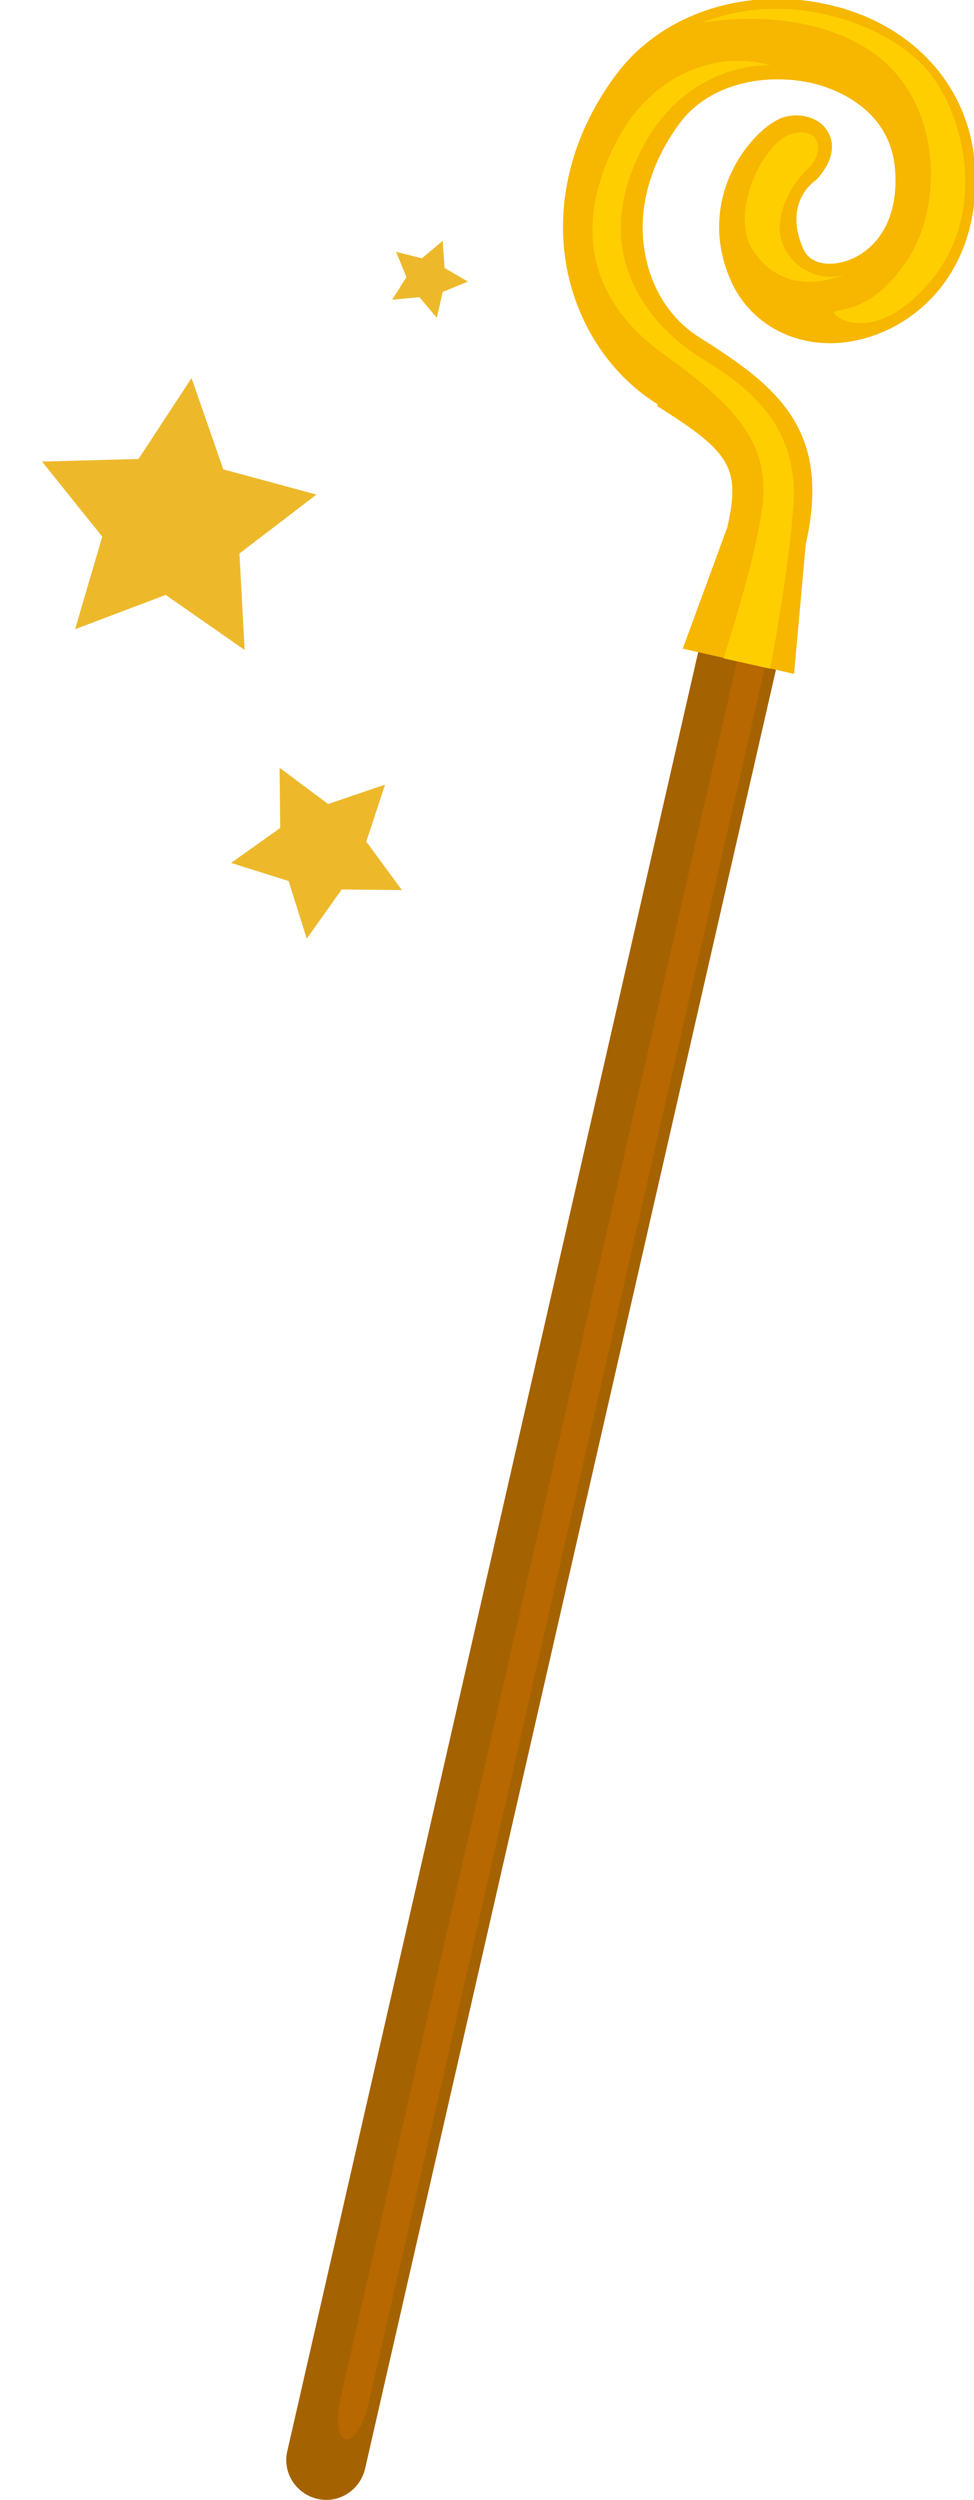 <?xml version="1.0" encoding="UTF-8"?>
<svg id="OBJECTS" xmlns="http://www.w3.org/2000/svg" version="1.1" viewBox="0 0 150.5 386.2">
  <!-- Generator: Adobe Illustrator 30.0.0, SVG Export Plug-In . SVG Version: 2.1.1 Build 123)  -->
  <defs>
    <style>
      .st0 {
        fill: #b76800;
      }

      .st1 {
        fill: #ffce00;
      }

      .st2 {
        fill: #f7b600;
      }

      .st3 {
        fill: #a56200;
      }

      .st4 {
        fill: #edb92b;
      }
    </style>
  </defs>
  <g>
    <path class="st3" d="M110.4,89.7L44.4,378.6c-.8,3.3,1.3,6.6,4.6,7.4s6.6-1.3,7.4-4.6L122.4,92.5l-12-2.7Z"/>
    <path class="st0" d="M116.4,91.1l-63.8,279.4c-.7,3.2-.4,6,.8,6.3s2.7-2.1,3.5-5.3L120.7,92.1l-4.3-1Z"/>
    <g>
      <path class="st2" d="M101.5,62.7c11.5,7.2,12.9,9.6,10.9,18.7l-6.9,18.8,17.2,3.9,1.8-20c4-17.6-4.2-24.3-16.3-31.9-4.4-2.7-7.5-7.4-8.5-12.9-1.3-6.6.6-13.8,5.2-20.1,5.1-7,14.8-8,21.6-6.1,3.3,1,11.1,4.1,11.8,13.1.7,8.9-4,13.3-8.2,14.3-.8.2-4.6,1-6-2.1-2.8-6.4.8-9.8,2-10.6h0c0,0,4.6-4.4,1.2-8.3-1-1.1-3.3-2.2-6.2-1.4-4.5,1.4-13.9,12.1-8.2,25.2,3.3,7.5,11.6,11.3,20.2,9.1,9.6-2.4,18.7-11.7,17.5-27.2-.9-11.4-8.8-20.6-20.7-24-13.4-3.8-27.5.4-34.9,10.6-6.7,9.1-9.3,19.7-7.4,29.7,1.7,8.8,6.8,16.5,14.1,21Z"/>
      <path class="st1" d="M108.6,3.5s15.1-3,26.1,4.5c10.9,7.5,11.1,23.6,5.6,32-5.5,8.4-10.7,7.6-11.4,8.2-.6.5,6.1,5.7,14.9-4.8,8.8-10.5,5.3-25.3-.2-32.2-5.5-6.9-21-13.3-35.1-7.7Z"/>
      <path class="st1" d="M124.8,26.1c-.2.2-3.8,3.4-4.3,8.5-.5,5.1,5.1,9.6,10.2,7.7-4.6,2-10.7,2.1-14.4-3.7-3.7-5.8,1.8-17.1,6.3-18,4.5-1,4.7,3.3,2.2,5.5Z"/>
      <path class="st1" d="M119,103.3c1.1-5.7,3-17,3.6-25.2.8-11.4-5.7-17.6-13.8-22.5s-17.4-15.5-10.4-31c7-15.5,20.7-14.5,20.7-14.5-8.2-2.4-19.2,1.1-24.8,13.7-5.6,12.6-2.6,23.2,8.5,31.1,11,7.9,15.7,13.4,15.1,22.2-.5,6.4-4.2,18.6-6.1,24.6l7.2,1.6Z"/>
    </g>
  </g>
  <polygon class="st4" points="59.5 121.2 56.6 130 62.1 137.5 52.8 137.4 47.4 145 44.6 136.1 35.7 133.3 43.3 127.9 43.2 118.6 50.7 124.2 59.5 121.2"/>
  <polygon class="st4" points="48.9 76.4 37 85.5 37.8 100.4 25.6 91.9 11.6 97.2 15.8 82.9 6.5 71.3 21.4 70.9 29.6 58.4 34.5 72.5 48.9 76.4"/>
  <polygon class="st4" points="72.3 43.5 68.4 45.1 67.5 49.1 64.8 45.9 60.6 46.3 62.8 42.8 61.2 38.9 65.2 39.9 68.4 37.2 68.7 41.4 72.3 43.5"/>
</svg>